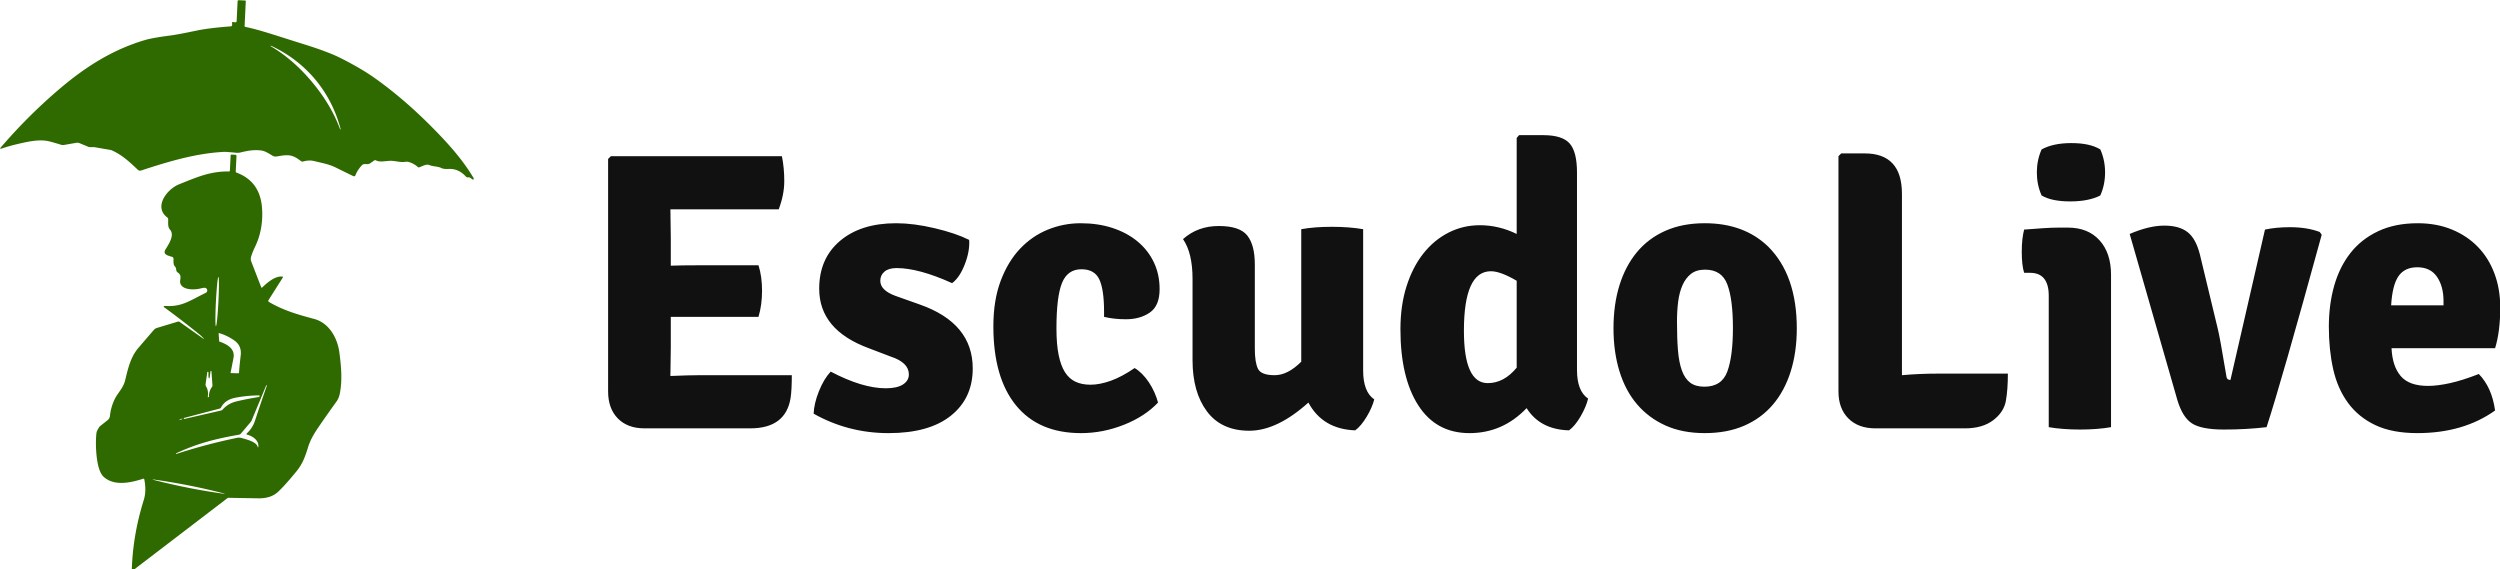 <svg xmlns="http://www.w3.org/2000/svg" xmlns:xlink="http://www.w3.org/1999/xlink" width="473.2" height="107.792" viewBox="0 0 370 84.283" class="css-1j8o68f"><defs id="SvgjsDefs1026"></defs><g id="SvgjsG1027" transform="matrix(0.239,0,0,0.239,-27.267,-22.064)" fill="#2f6a00"><g xmlns="http://www.w3.org/2000/svg" fill="#2f6a00"><path d="M406.66 203.4q-1.99-1.43-2.29-1.32a1.63 1.62-31.2 0 1-1.78-.43q-4.53-4.99-10.62-4.72-3.18.14-4.48-.52c-2.35-1.19-5.07-.85-7.67-1.92-1.72-.71-4.07.71-6.06 1.42a.96.96 0 0 1-.98-.2c-1.46-1.41-5.16-3.53-7.35-3.23-3.27.45-4.51-.16-8.24-.53-3.35-.33-7.62 1.16-10.23-.31a1.09 1.08-47.7 0 0-1.15.06l-2.35 1.64a4.41 4.31-72.2 0 1-.87.46c-1.33.5-3.15-.51-4.44.88q-2.77 3.01-3.92 6.13a1.02 1.02 0 0 1-1.4.56q-7.03-3.44-10.58-5.19c-4.59-2.26-8.19-2.78-13.54-4.11q-3.22-.81-6.8.25a1.7 1.7 0 0 1-1.53-.29c-5.41-4.27-8.04-4.01-14.94-2.83a3.85 3.82 54.9 0 1-2.58-.46c-2.06-1.21-4.51-2.93-6.98-3.23-4.51-.56-8.13.06-13.04 1.26a6.81 6.56 39.7 0 1-2.18.16q-6.71-.62-7.92-.56c-17.42.89-34.18 5.93-51.29 11.54a1.99 1.99 0 0 1-1.99-.45c-5.24-4.95-10.09-9.5-16.42-12.15a1.19.97-24.3 0 0-.3-.08l-10.08-1.76a2.43 1.91-33.5 0 0-.37-.03l-2.78-.03a1.43 1.38-32 0 1-.57-.12l-5.47-2.27a4.02 4 51.3 0 0-2.23-.25l-7.37 1.29a4.43 4.33 48 0 1-2.04-.13q-6.57-2.01-8.42-2.33c-5.86-.99-12.07.41-19.05 2.05q-4.86 1.14-9.69 2.8a.33.33 0 0 1-.36-.52q16.8-19.61 36.19-36.17c15.98-13.65 32.81-24.54 53.27-30.62q4.81-1.43 16-2.86 4.38-.57 15.98-3 7.77-1.63 21.31-2.65a.8.8 0 0 0 .73-.64q.13-.65 0-1.51a.49.49 0 0 1 .56-.56l1.31.23a.84.83-83.6 0 0 .97-.78l.59-12.29a.68.67 2.5 0 1 .71-.64l3.88.19a.5.5 0 0 1 .48.53l-.73 15.17a.63.63 0 0 0 .5.65c9.12 1.9 18.64 5.25 35.72 10.57q15.42 4.8 23.07 8.65 12.75 6.41 21.14 12.35 21.29 15.07 42.18 37.3 12.49 13.29 19.26 24.85a.53.53 0 0 1-.77.7m-99.26-60.21c7.4 8.88 13.39 18.55 17.29 29.16a.17.17 0 0 0 .22.1.17.16-17 0 0 .11-.19q-4.45-17.09-15.67-30.7-11.38-13.47-27.41-20.9a.17.16-62.7 0 0-.21.08.17.17 0 0 0 .06.23c9.74 5.73 18.2 13.35 25.61 22.22"></path><path d="M240.31 302.01q-1.58-1.68-2.57-2.49-10.15-8.26-22.08-17a.43.43 0 0 1 .28-.77c6.66.43 11.04-.62 17.77-4.13q4.11-2.14 7.8-3.98a1.64 1.64 0 0 0-.82-3.11q-.99.04-2.42.42c-3.23.83-10.87 1.3-12.47-3.02-.84-2.26 1.51-4.73-1.63-6.87-1.57-1.06-.42-2.38-1.81-3.8-1.1-1.13-.79-3.24-.84-4.82a1.12 1.12 0 0 0-.76-1.03c-1.88-.65-6.27-1.25-4.2-4.6 2.18-3.54 5.77-8.94 2.8-12.3-1.65-1.85-.98-4.7-1.15-6.64a1.17 1.17 0 0 0-.48-.86c-8.76-6.48-.25-17.57 7.24-20.56 10.66-4.25 19.11-8.13 30.93-7.96a.54.54 0 0 0 .55-.51l.46-9.43a.53.53 0 0 1 .55-.51l2.34.12a.76.76 0 0 1 .73.8l-.46 9.5a.77.76-78.8 0 0 .5.76q14.11 5.24 15.68 20.81c.83 8.17-.38 17.1-4.05 24.75q-1.94 4.06-2.65 6.64a4.64 4.63-48 0 0 .15 2.89l6.15 15.9a.38.38 0 0 0 .62.13c3.13-3.06 8.05-7.28 12.56-6.75a.33.32 20.1 0 1 .24.5l-8.91 14.08a.81.81 0 0 0 .27 1.13c9.06 5.29 17.77 7.78 28.04 10.53 9.1 2.45 14.37 11.55 15.6 20.92 1.1 8.37 1.84 16.64.34 24.87q-.58 3.19-2.14 5.35-5.72 7.9-11.15 15.85c-2.63 3.86-5.03 7.79-6.42 12.32-1.88 6.1-3.49 10.47-7.22 15.04q-7.1 8.71-11.47 12.76-4.41 4.09-12.19 3.96-10.55-.18-18.43-.31a1.08 1.07 26.8 0 0-.68.22l-58.4 44.64a.5.5 0 0 1-.8-.41q.68-21.67 7.42-43.14 1.73-5.5.31-12.75a.51.51 0 0 0-.66-.39c-8.11 2.64-18.19 4.68-24.58-1.25-4.96-4.61-5.1-21.43-4.39-26.97q.19-1.53 1.93-4.03a1.2 1.02-86.5 0 1 .23-.24l4.7-3.73a4.03 4.02 73.8 0 0 1.52-2.77q.48-4.82 2.55-9.48c2.12-4.78 5.62-7.29 6.91-12.72 1.8-7.56 3.47-14.39 8.12-19.81q5.44-6.35 9.57-11.13a4.08 4.04-77.8 0 1 1.89-1.23l13.1-3.95a1.05 1.04 54.1 0 1 .91.15l14.93 10.57a.11.11 0 0 0 .14-.16m9.034-38.22a15.29.77-87.1 0 0-1.543 15.231 15.29.77-87.1 0 0-.005 15.31 15.29.77-87.1 0 0 1.543-15.232 15.29.77-87.1 0 0 .005-15.31m.466 39.8a.29.29 0 0 0 .2.26c4.55 1.6 9.79 4.29 8.66 10.13q-1.64 8.54-1.77 8.92a.35.34-79.3 0 0 .31.46l4.35.12a.54.54 0 0 0 .56-.51q.17-3.32 1.03-10.63.71-6.04-4.17-9.35-4.73-3.2-9.25-4.39a.21.21 0 0 0-.26.22zm-5.31 18.43-.61 4.32a.27.27 0 0 1-.5.09q-.3-.54-.2-3.46a.33.33 0 0 0-.27-.34l-.25-.05a.19.18-80.8 0 0-.21.16l-1.05 7.38a2.44 2.41-57.3 0 0 .34 1.61q1.55 2.45 1.02 6.33a.23.22 80.1 0 0 .32.23l.37-.17a.03.02-31.7 0 0 .01-.02q-.05-3.6 1.86-6.13a1.62 1.59-29 0 0 .32-1.07l-.62-8.6a.28.28 0 0 0-.23-.25l-.27-.05a.03.02 0 0 0-.03.02m34.43 8.98-9.08 21.83a2.75 2.51-15.9 0 1-.4.65l-6.18 7.32a2.14 2.09-74.2 0 1-1.25.72c-14.59 2.53-25.87 5.43-38.84 11.51a.22.22 0 0 0-.11.28v.01a.17.17 0 0 0 .21.1q18.53-6.03 37.63-9.98a5.53 5.52 46.9 0 1 2.64.09c3.39.94 9.53 2.4 10.16 5.7a.16.16 0 0 0 .31-.01c.69-4.13-3.6-6.93-6.95-7.75a.43.43 0 0 1-.19-.74q3.59-3.26 5.14-7.97 3.7-11.24 7.32-21.65a.17.17 0 0 0-.1-.21.22.21 26.1 0 0-.31.1m-50.81 20.78 22.8-5.24a2.11 2.09-75.5 0 0 1.11-.66q3.37-3.79 8.58-5.02 6.41-1.53 14.07-2.73a.03.02 90 0 0 .02-.03l.12-.74a.18.17 4.1 0 0-.18-.2q-7.7.07-14.8 1.45-6.31 1.23-8.83 5.97a1.55 1.55 0 0 1-.98.77l-22.01 5.8a.2.2 0 0 0-.14.25l.07.27a.14.14 0 0 0 .17.11m-2.79.46q.57.06 1.56-.36a.16.16 0 0 0-.1-.3l-1.49.39a.14.14 0 0 0 .03.27m5.43 42.16q10.92 2.16 21.96 3.69.41.06.43-.03.02-.08-.39-.18-10.78-2.79-21.71-4.95t-21.96-3.69q-.41-.06-.43.03-.02.08.39.18 10.78 2.79 21.71 4.95"></path></g></g><g id="SvgjsG1028" transform="matrix(2.936,0,0,2.936,85.597,4.5)" fill="#111111"><path d="M4.66 15.96 l-0.02 1.44 l0 0.02 q0.92 -0.04 1.48 -0.04 l4.64 0 q0 0.74 -0.06 1.14 q-0.24 1.54 -2.04 1.54 l-5.32 0 q-0.86 0 -1.35 -0.5 t-0.49 -1.36 l0 -11.72 l0.14 -0.14 l8.62 0 q0.12 0.58 0.12 1.26 t-0.28 1.42 l-5.46 0 l0.02 1.44 l0 1.4 q0.52 -0.02 1.36 -0.02 l3.06 0 q0.18 0.56 0.18 1.28 t-0.18 1.32 l-4.42 0 l0 1.52 z M11.86 19.32 q0.02 -0.52 0.27 -1.14 t0.59 -0.98 q1.6 0.84 2.78 0.84 q0.56 0 0.86 -0.19 t0.3 -0.51 q0 -0.6 -0.92 -0.9 l-1.1 -0.42 q-2.5 -0.92 -2.5 -3 q0 -1.52 1.05 -2.41 t2.83 -0.89 q0.88 0 1.94 0.25 t1.74 0.59 q0.04 0.56 -0.22 1.23 t-0.64 0.95 q-1.68 -0.76 -2.8 -0.76 q-0.4 0 -0.61 0.18 t-0.21 0.46 q0 0.48 0.76 0.76 l1.24 0.44 q2.66 0.94 2.66 3.22 q0 1.5 -1.1 2.38 t-3.14 0.88 t-3.78 -0.98 z M26.5 14.44 l0 -0.26 q0 -1.12 -0.24 -1.63 t-0.9 -0.51 q-0.7 0 -0.98 0.69 t-0.28 2.29 q0 0.8 0.11 1.34 t0.32 0.87 t0.53 0.48 t0.76 0.15 q0.46 0 1.02 -0.2 t1.2 -0.64 q0.18 0.1 0.37 0.29 t0.35 0.43 t0.28 0.51 t0.18 0.51 q-0.66 0.7 -1.72 1.12 t-2.16 0.42 q-2.14 0 -3.28 -1.4 t-1.14 -3.98 q0 -1.32 0.37 -2.3 t0.98 -1.62 t1.4 -0.96 t1.65 -0.32 q0.88 0 1.61 0.24 t1.26 0.68 t0.82 1.05 t0.29 1.35 q0 0.84 -0.49 1.18 t-1.21 0.34 q-0.6 0 -1.1 -0.12 z M30.96 16.62 l0 -4.1 q0 -1.3 -0.48 -2 q0.74 -0.66 1.8 -0.66 t1.44 0.48 t0.38 1.46 l0 4.24 q0 0.7 0.16 1.02 t0.84 0.32 q0.66 0 1.34 -0.68 l0 -6.68 q0.66 -0.12 1.54 -0.12 t1.58 0.12 l0 7.12 q0 1.08 0.56 1.46 q-0.1 0.4 -0.38 0.87 t-0.58 0.69 q-1.64 -0.06 -2.36 -1.4 q-1.58 1.42 -2.98 1.42 t-2.13 -0.97 t-0.73 -2.59 z M45.44 9.82 q0.96 0 1.86 0.44 l0 -4.84 l0.12 -0.14 l1.22 0 q0.96 0 1.33 0.42 t0.37 1.46 l0 9.96 q0 1.06 0.56 1.44 q-0.1 0.42 -0.38 0.9 t-0.58 0.7 q-1.46 -0.04 -2.14 -1.12 q-1.2 1.26 -2.88 1.26 t-2.58 -1.4 t-0.9 -3.84 q0 -1.2 0.31 -2.17 t0.85 -1.65 t1.27 -1.05 t1.57 -0.37 z M45.84 17.78 q0.82 0 1.46 -0.78 l0 -4.38 q-0.82 -0.48 -1.3 -0.48 q-1.36 0 -1.36 3 q0 2.64 1.2 2.64 z M59.98 10.9 q1.44 1.44 1.44 4.12 q0 1.2 -0.31 2.18 t-0.9 1.67 t-1.45 1.06 t-1.98 0.37 t-1.97 -0.38 t-1.44 -1.07 t-0.89 -1.67 t-0.3 -2.16 q0 -1.2 0.3 -2.17 t0.88 -1.67 t1.44 -1.08 t1.98 -0.38 q1.98 0 3.2 1.18 z M56.8 12.06 q-0.44 0 -0.71 0.21 t-0.43 0.57 t-0.22 0.83 t-0.06 1.01 q0 0.84 0.05 1.45 t0.2 1.02 t0.42 0.61 t0.71 0.2 q0.88 0 1.16 -0.77 t0.28 -2.19 q0 -1.44 -0.28 -2.19 t-1.12 -0.75 z M68.6 17.3 l3.46 0 q0 0.8 -0.1 1.37 t-0.64 0.98 t-1.42 0.41 l-4.52 0 q-0.86 0 -1.36 -0.5 t-0.5 -1.36 l0 -11.86 l0.14 -0.14 l1.18 0 q1.88 0 1.88 2.04 l0 9.14 q0.88 -0.08 1.88 -0.08 z M77.26 12.32 l0 7.68 q-0.34 0.06 -0.74 0.09 t-0.82 0.03 t-0.83 -0.03 t-0.75 -0.09 l0 -6.62 q0 -1.16 -0.94 -1.16 l-0.3 0 q-0.12 -0.38 -0.12 -1.06 q0 -0.66 0.12 -1.12 q0.52 -0.04 0.96 -0.07 t0.8 -0.03 l0.44 0 q1.02 0 1.6 0.64 t0.58 1.74 z M73.76 6 q0.58 -0.32 1.5 -0.32 q0.94 0 1.46 0.32 q0.24 0.54 0.24 1.16 t-0.24 1.16 q-0.58 0.3 -1.52 0.3 t-1.44 -0.3 q-0.24 -0.54 -0.24 -1.16 t0.24 -1.16 z M83.28 17.62 l1.74 -7.58 q0.56 -0.12 1.26 -0.12 q0.86 0 1.5 0.24 l0.1 0.14 q-2.04 7.44 -2.78 9.7 q-1.02 0.12 -2.15 0.12 t-1.61 -0.31 t-0.74 -1.19 l-2.4 -8.36 q0.98 -0.42 1.74 -0.42 t1.18 0.33 t0.62 1.13 l0.9 3.74 q0.1 0.38 0.44 2.42 q0.02 0.16 0.2 0.16 z M96.62 16.02 l-5.22 0 q0.04 0.9 0.46 1.4 t1.38 0.5 q0.48 0 1.11 -0.14 t1.45 -0.46 q0.66 0.68 0.82 1.84 q-1.6 1.14 -3.92 1.14 q-1.26 0 -2.11 -0.4 t-1.38 -1.12 t-0.75 -1.7 t-0.22 -2.14 q0 -1.12 0.27 -2.07 t0.82 -1.65 t1.4 -1.1 t1.99 -0.4 q0.96 0 1.73 0.32 t1.31 0.88 t0.83 1.34 t0.29 1.7 q0 1.22 -0.26 2.06 z M91.38 13.86 l2.64 0 l0 -0.22 q0 -0.74 -0.33 -1.22 t-0.99 -0.48 q-0.64 0 -0.95 0.45 t-0.37 1.47 z"></path></g></svg>